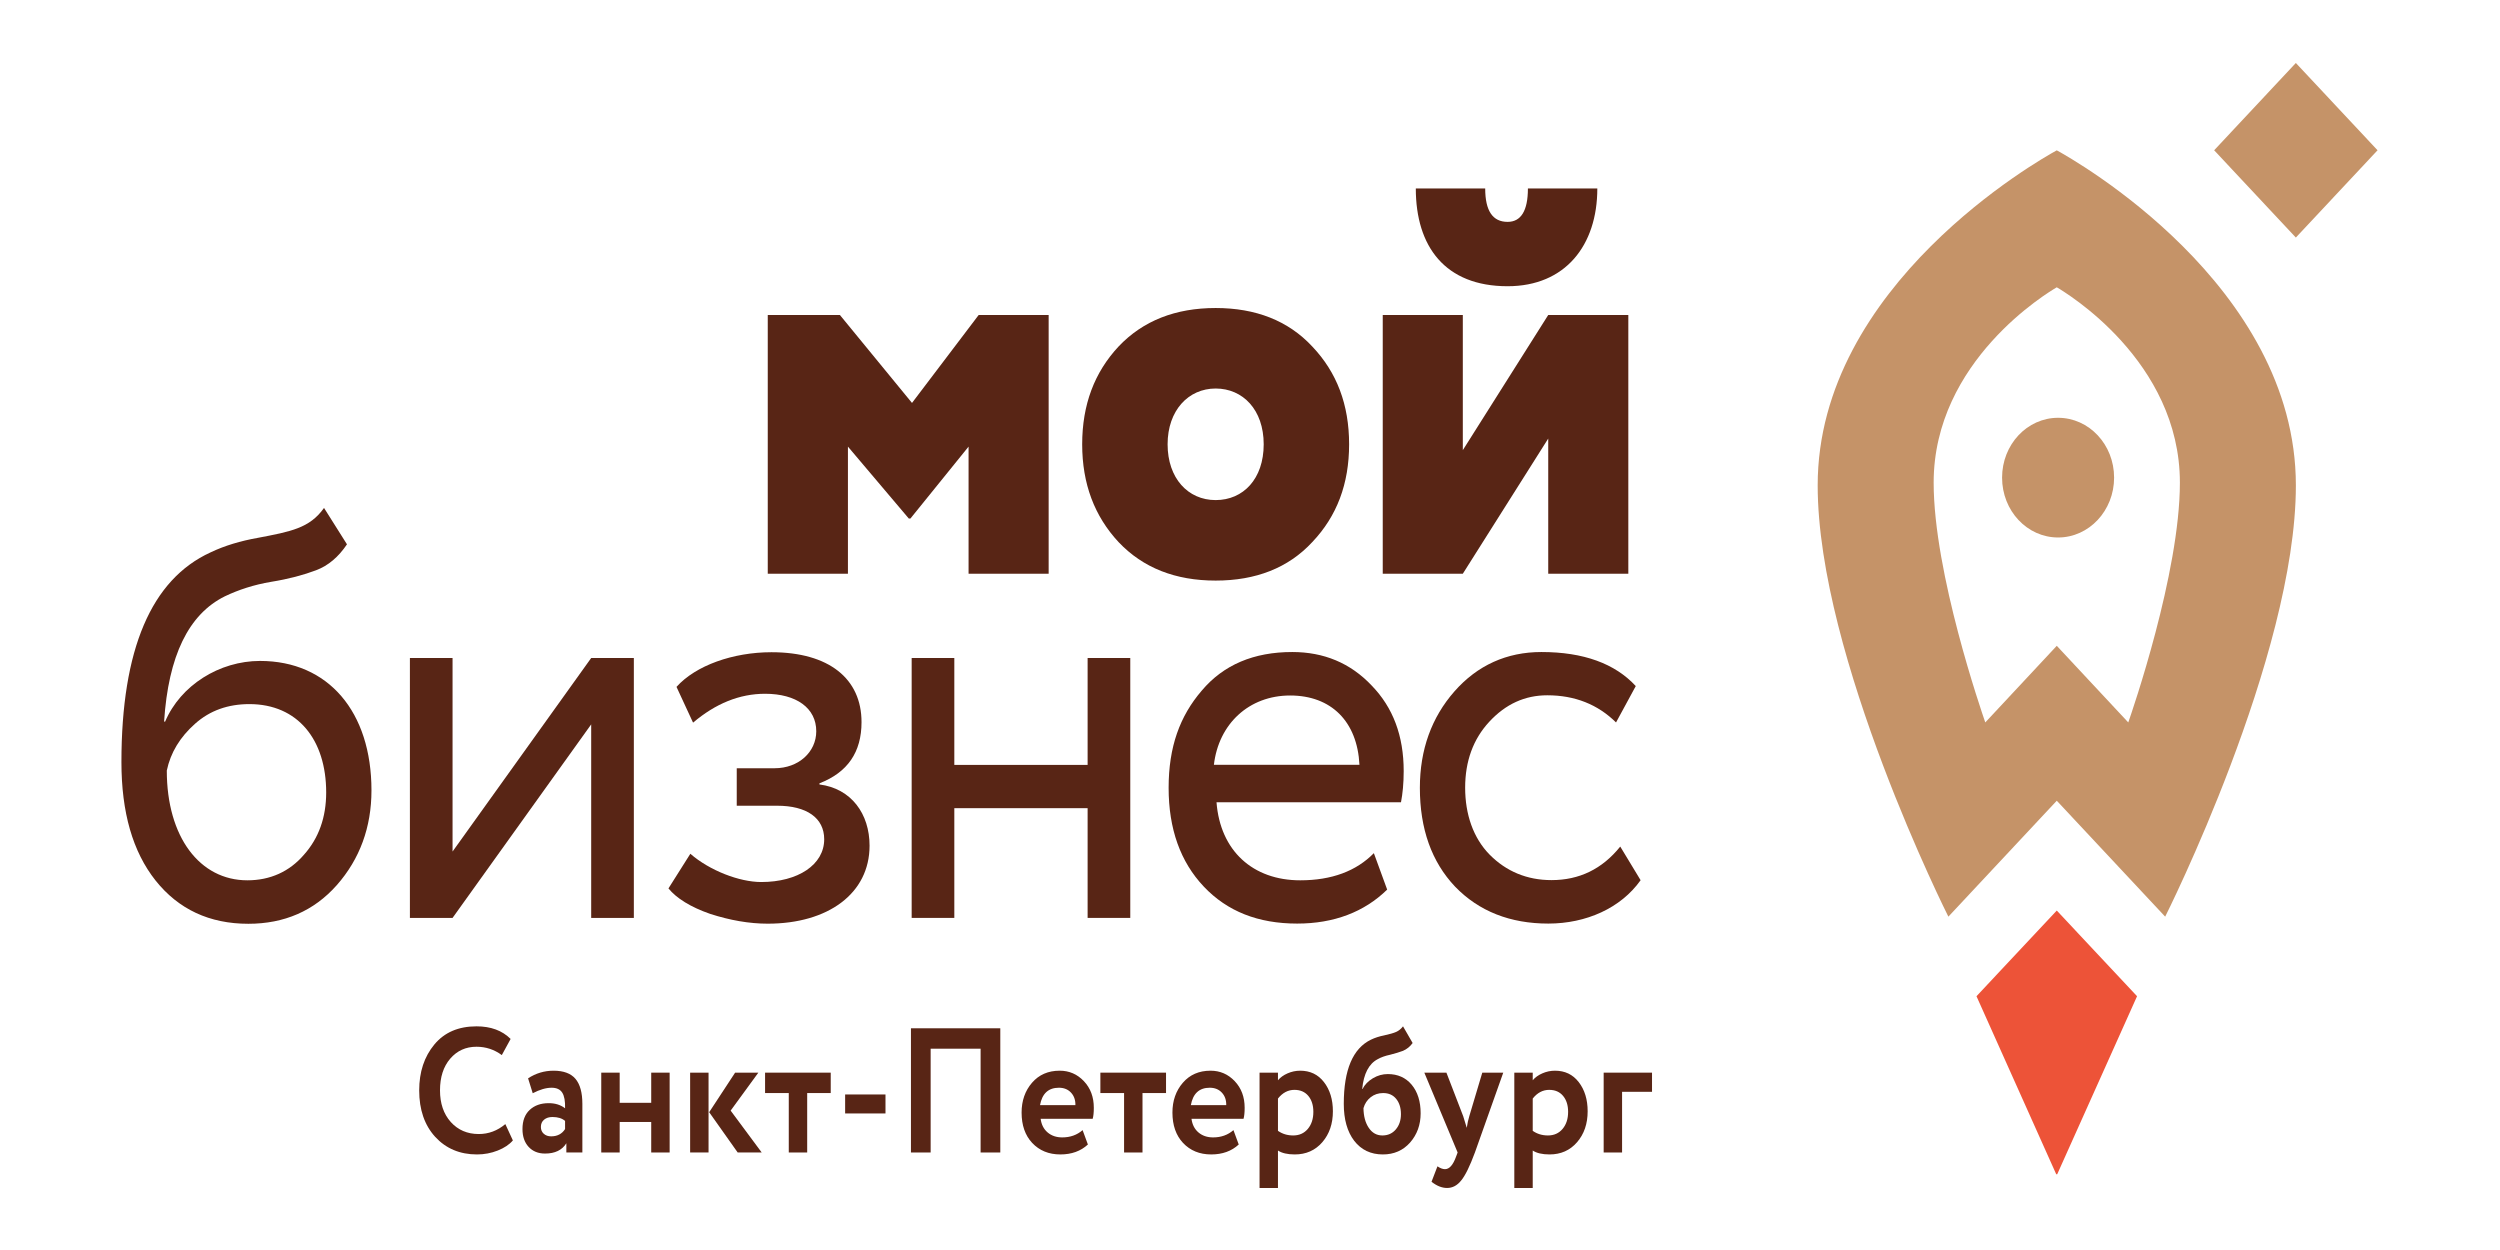 <?xml version="1.0" encoding="UTF-8"?> <svg xmlns="http://www.w3.org/2000/svg" xmlns:xlink="http://www.w3.org/1999/xlink" xmlns:xodm="http://www.corel.com/coreldraw/odm/2003" xml:space="preserve" width="400mm" height="200mm" version="1.1" style="shape-rendering:geometricPrecision; text-rendering:geometricPrecision; image-rendering:optimizeQuality; fill-rule:evenodd; clip-rule:evenodd" viewBox="0 0 40000 20000"> <defs> <style type="text/css"> .fil2 {fill:#582515;fill-rule:nonzero} .fil1 {fill:#C59368;fill-rule:nonzero} .fil0 {fill:#ED5338;fill-rule:nonzero} </style> </defs> <g id="Слой_x0020_1">  <g id="_2123717286752"> <polygon class="fil0" points="31623.84,15939.58 32899.61,18787.96 32915.39,18787.96 34192.9,15939.58 32908.36,14568.84 "></polygon> <path class="fil1" d="M32908.36 2405.57c-272.37,148.37 -3825.52,2155.53 -3825.52,5360.68 0,2741.3 2091.12,6900.29 2091.12,6900.29l1734.4 -1855.09 1734.42 1855.09c0,0 2091.11,-4158.99 2091.11,-6900.29 0,-3207.09 -3553.13,-5212.31 -3825.53,-5360.68zm1143.97 9153.45l-1143.97 -1226.09 -1143.96 1226.09c-57.98,-170.84 -825.91,-2388.34 -825.91,-3836.01 0,-1952.7 1832.86,-3045.55 1969.87,-3126.27 137.11,80.72 1969.89,1173.57 1969.89,3126.27 0,1447.67 -766.11,3665.17 -825.92,3836.01z"></path> <polygon class="fil1" points="36733.56,1007.6 35426.41,2404.33 36733.56,3801.07 38040.74,2404.33 "></polygon> <path class="fil1" d="M33825.62 7642.28c0,527.59 -400.64,957.57 -896.19,957.57 -495.54,0 -896.2,-428.11 -896.2,-957.57 0,-529.44 400.66,-957.56 896.2,-957.56 495.55,0 896.19,428.12 896.19,957.56z"></path> <polygon class="fil2" points="12284.15,9179.52 12284.15,5039.59 13438.08,5039.59 14591.93,6447.03 15658.93,5039.59 16778.42,5039.59 16778.42,9179.52 15497.14,9179.52 15497.14,7145.88 14566.5,8296.66 14541,8296.66 13566.89,7145.88 13566.89,9179.52 12285.63,9179.52 "></polygon> <path class="fil2" d="M17314.92 7108.8c0,-634.33 196.29,-1150.78 581.43,-1564.02 392.6,-414.75 914.09,-616.54 1553.99,-616.54 639.89,0 1161.47,201.79 1546.59,616.54 392.61,413.24 588.9,929.69 588.9,1564.02 0,634.32 -196.29,1150.78 -588.9,1563.93 -383.65,414.83 -905.14,616.63 -1546.59,616.63 -641.37,0 -1161.39,-201.8 -1553.99,-616.63 -383.65,-413.15 -581.43,-929.61 -581.43,-1563.93zm2135.42 892.59c443.59,0 768.79,-340.57 768.79,-892.59 0,-552.02 -332.67,-892.59 -768.79,-892.59 -436.05,0 -768.72,350.3 -768.72,892.59 0,542.29 325.2,892.59 768.72,892.59z"></path> <path class="fil2" d="M23405.09 9179.6l-1281.2 0 0 -4140.01 1281.2 0 0 2162.84 1366.7 -2162.84 1281.42 0 0 4140.01 -1281.42 0 0 -2162.77 -1366.7 2162.77zm358.15 -6164.01c0,358.36 120.02,534.31 358.16,534.31 212.85,0 325.2,-174.35 325.2,-534.31l1110.54 0c0,910.38 -512.48,1564.02 -1435.74,1564.02 -999.39,0 -1468.48,-634.33 -1468.48,-1564.02l1110.32 0z"></path> <path class="fil2" d="M5552.79 8707.38c-136.26,202.71 -297.98,342.1 -495.44,416.7 -197.67,74.58 -435.5,139.39 -716.95,184.82 -281.38,47.02 -528.34,129.71 -742.19,231.86 -580.91,286.97 -904.21,951.62 -972.86,2005.39l16.38 0c246.98,-581.97 869.53,-971.1 1519.09,-971.1 1092.51,0 1782.66,813.91 1782.66,2070.37 0,591.74 -187.27,1099.11 -553.9,1515.79 -366.7,415.08 -844.06,619.31 -1415.8,619.31 -622.55,0 -1118.06,-231.86 -1484.69,-692.21 -366.64,-462.1 -546.23,-1091.11 -546.23,-1895.22 0,-1802.86 477.36,-2919.84 1424.69,-3354.31 230.66,-110.31 486.56,-184.84 751.41,-231.86 537.29,-102.15 836.6,-157.27 1065.51,-479.89l366.83 582.03 1.49 -1.68zm-1595.62 5377.65c366.84,0 673.61,-139.41 904.21,-406.92 239.3,-267.51 357.56,-601.5 357.56,-998.72 0,-841.38 -451.97,-1413.65 -1228.78,-1413.65 -341.16,0 -631.55,102.07 -869.59,314.53 -239.32,212.31 -392.1,462.03 -451.89,749.01 0,1063.47 528.21,1755.75 1288.49,1755.75z"></path> <polygon class="fil2" points="7240.89,14686.47 6558.42,14686.47 6558.42,10528.03 7240.89,10528.03 7240.89,13624.59 9459.06,10528.03 10141.54,10528.03 10141.54,14686.47 9459.06,14686.47 9459.06,11589.97 "></polygon> <path class="fil2" d="M11361.16 14621.65c-315.63,-110.24 -537.15,-249.65 -665.88,-406.92l350.25 -554.48c306.7,267.51 784.12,452.34 1134.37,452.34 588.14,0 1007.33,-277.21 1007.33,-684.19 0,-342.03 -281.45,-536.62 -751.43,-536.62l-648 0 0 -599.83 606.15 0c383.24,0 666.16,-259.41 666.16,-591.74 0,-369.65 -315.85,-599.83 -818.81,-599.83 -410.17,0 -793.19,157.26 -1152.44,462.02l-264.85 -572.26c306.77,-342.1 904,-554.48 1519.16,-554.48 921.86,0 1441.27,424.77 1441.27,1118.66 0,479.9 -221.65,804.13 -673.55,979.18l0 17.87c511.83,64.8 802.14,471.8 802.14,979.17 0,766.88 -665.88,1248.38 -1629.8,1248.38 -297.83,0 -606.22,-55.12 -922.07,-157.27z"></path> <polygon class="fil2" points="17401.88,14686.47 17401.88,12930.72 15269.12,12930.72 15269.12,14686.47 14586.65,14686.47 14586.65,10528.03 15269.12,10528.03 15269.12,12238.43 17401.88,12238.43 17401.88,10528.03 18084.37,10528.03 18084.37,14686.47 "></polygon> <path class="fil2" d="M22195.69 14232.52c-366.63,359.96 -853.13,544.8 -1441.27,544.8 -622.55,0 -1118.06,-194.53 -1493.63,-591.74 -375.77,-397.22 -562.82,-924.15 -562.82,-1580.69 0,-656.64 179.59,-1146.23 528.43,-1553.14 350.03,-416.68 836.61,-619.37 1450.21,-619.37 502.89,0 929.45,175.12 1270.63,536.68 341.37,351.8 511.82,804.13 511.82,1368.32 0,194.52 -16.39,359.88 -43.33,499.28l-2951.5 0c59.94,776.57 580.69,1248.37 1339.49,1248.37 502.9,0 896.54,-147.49 1177.99,-434.47l212.51 581.96 1.47 0zm-2773.32 -1995.69l2328.89 0c-34.41,-693.89 -452.1,-1108.9 -1109.12,-1108.9 -656.94,0 -1143.52,452.34 -1219.77,1108.9z"></path> <path class="fil2" d="M26248.64 14085.03c-315.86,444.24 -869.53,692.29 -1475.76,692.29 -606.15,0 -1109.04,-194.53 -1492.14,-591.74 -375.7,-397.22 -562.82,-924.15 -562.82,-1580.69 0,-609.61 187.12,-1126.76 553.9,-1543.44 366.7,-416.7 836.6,-629.07 1390.35,-629.07 673.54,0 1177.9,184.82 1510.13,544.78l-315.84 582.04c-290.31,-286.98 -657.01,-434.55 -1099.96,-434.55 -357.7,0 -666.09,139.49 -929.46,424.78 -255.91,277.2 -384.71,629.07 -384.71,1053.78 0,424.76 128.8,804.11 392.16,1071.62 264.85,267.51 597.23,406.99 989.4,406.99 442.95,0 809.59,-175.13 1099.97,-536.69l324.78 536.69 0 3.21z"></path> <path class="fil2" d="M8085.53 17985.61l120.43 261.17c-56.37,66.24 -137.07,120.18 -242.11,161.82 -105.06,41.63 -215.63,62.45 -331.79,62.45 -273.29,0 -496.18,-93.68 -668.69,-281.04 -170.81,-187.37 -256.21,-435.28 -256.21,-743.77 0,-295.24 81.13,-540.32 243.4,-735.26 160.55,-193.04 385.15,-289.56 673.82,-289.56 228.86,0 410.77,67.19 545.71,201.56l-140.91 258.34c-121.28,-88.96 -256.21,-133.44 -404.8,-133.44 -170.82,0 -310.87,63.41 -420.17,190.21 -109.32,126.8 -163.98,296.18 -163.98,508.15 0,208.17 57.22,376.62 171.65,505.31 116.15,128.69 265.61,193.04 448.36,193.04 157.14,0 298.91,-52.99 425.29,-158.98z"></path> <path id="_1" class="fil2" d="M8523.65 17491.66l-74.31 -238.46c124.69,-81.38 260.49,-122.07 407.37,-122.07 160.56,0 277.57,43.53 351,130.59 73.45,87.05 110.18,220.47 110.18,400.27l0 777.83 -256.22 0 0 -147.62c-68.32,109.77 -181.89,164.66 -340.75,164.66 -109.31,0 -196.85,-35.49 -262.6,-106.45 -65.75,-70.98 -98.65,-166.08 -98.65,-285.31 0,-132.48 38.44,-234.67 115.29,-306.59 76.87,-71.92 178.5,-107.88 304.88,-107.88 104.2,0 191.31,27.44 261.34,82.33 3.43,-113.55 -11.52,-196.83 -44.83,-249.82 -33.31,-53 -90.11,-79.49 -170.38,-79.49 -88.82,0 -189.59,29.34 -302.32,88.01zm294.63 689.83c99.07,0 173.36,-38.8 222.9,-116.39l0 -130.59c-47.83,-41.64 -115.29,-62.46 -202.41,-62.46 -54.65,0 -99.06,14.21 -133.21,42.59 -34.17,28.39 -51.25,67.19 -51.25,116.39 0,45.42 15.37,81.86 46.12,109.3 30.74,27.44 70.03,41.16 117.85,41.16z"></path> <polygon id="_2" class="fil2" points="10714.19,18439.82 10419.57,18439.82 10419.57,17951.55 9914.84,17951.55 9914.84,18439.82 9620.21,18439.82 9620.21,17162.36 9914.84,17162.36 9914.84,17644.95 10419.57,17644.95 10419.57,17162.36 10714.19,17162.36 "></polygon> <path id="_3" class="fil2" d="M11762.09 17162.36l371.48 0 -443.24 607.5 497.03 669.96 -384.29 0 -456.05 -644.41 415.07 -633.05zm-425.31 1277.46l-294.64 0 0 -1277.46 294.64 0 0 1277.46z"></path> <polygon id="_4" class="fil2" points="12620.35,17488.82 12241.17,17488.82 12241.17,17162.36 13291.61,17162.36 13291.61,17488.82 12914.99,17488.82 12914.99,18439.82 12620.35,18439.82 "></polygon> <polygon id="_5" class="fil2" points="14167.84,17815.28 13522.19,17815.28 13522.19,17511.53 14167.84,17511.53 "></polygon> <polygon id="_6" class="fil2" points="16004.82,18439.82 15689.69,18439.82 15689.69,16779.11 14890.34,16779.11 14890.34,18439.82 14575.2,18439.82 14575.2,16452.65 16004.82,16452.65 "></polygon> <path id="_7" class="fil2" d="M17321.72 18082.13l84.53 229.95c-114.42,105.98 -261.31,158.97 -440.66,158.97 -184.47,0 -334.77,-61.51 -450.92,-184.52 -112.73,-121.12 -169.09,-282.93 -169.09,-485.44 0,-189.26 55.51,-348.22 166.53,-476.92 111.02,-128.69 258.77,-193.04 443.23,-193.04 152.02,0 280.97,55.83 386.88,167.48 105.89,111.67 158.83,253.61 158.83,425.84 0,75.7 -5.97,134.36 -17.93,176l-832.66 0c11.96,92.74 49.1,165.59 111.44,218.58 62.35,53 140.5,79.5 234.43,79.5 128.11,0 236.57,-38.8 325.39,-116.4zm-379.18 -678.48c-167.39,0 -268.17,92.74 -302.32,278.21l566.21 0c1.7,-81.38 -21.78,-148.09 -70.46,-200.14 -48.68,-52.05 -113.16,-78.07 -193.43,-78.07z"></path> <polygon id="_8" class="fil2" points="17985.27,17488.82 17606.09,17488.82 17606.09,17162.36 18656.53,17162.36 18656.53,17488.82 18279.91,17488.82 18279.91,18439.82 17985.27,18439.82 "></polygon> <path id="_9" class="fil2" d="M19735.15 18082.13l84.55 229.95c-114.44,105.98 -261.32,158.97 -440.67,158.97 -184.47,0 -334.77,-61.51 -450.92,-184.52 -112.73,-121.12 -169.1,-282.93 -169.1,-485.44 0,-189.26 55.52,-348.22 166.54,-476.92 111.01,-128.69 258.77,-193.04 443.22,-193.04 152.02,0 280.98,55.83 386.89,167.48 105.89,111.67 158.83,253.61 158.83,425.84 0,75.7 -5.97,134.36 -17.93,176l-832.65 0c11.94,92.74 49.09,165.59 111.43,218.58 62.35,53 140.49,79.5 234.43,79.5 128.1,0 236.57,-38.8 325.38,-116.4zm-379.17 -678.48c-167.4,0 -268.17,92.74 -302.33,278.21l566.21 0c1.71,-81.38 -21.78,-148.09 -70.45,-200.14 -48.67,-52.05 -113.16,-78.07 -193.43,-78.07z"></path> <path id="_10" class="fil2" d="M20447.41 19007.59l-294.64 0 0 -1845.23 294.64 0 0 122.06c37.57,-45.41 88.81,-82.33 153.73,-110.71 64.89,-28.39 132.35,-42.58 202.4,-42.58 158.84,0 285.23,60.55 379.17,181.69 95.64,123.01 143.48,279.14 143.48,468.4 0,198.71 -56.38,363.37 -169.1,493.96 -112.73,130.58 -259.62,195.87 -440.66,195.87 -116.15,0 -205.82,-20.82 -269.02,-62.45l0 598.99zm263.88 -1569.87c-102.48,0 -190.44,46.36 -263.88,139.1l0 516.67c70.02,49.2 151.17,73.81 243.39,73.81 97.35,0 175.49,-35.01 234.42,-105.04 58.93,-70.02 88.4,-160.87 88.4,-272.52 0,-105.99 -26.91,-191.15 -80.71,-255.5 -53.8,-64.35 -127.67,-96.52 -221.62,-96.52z"></path> <path id="_11" class="fil2" d="M22448.36 16421.42l153.73 266.86c-40.99,56.77 -92.24,98.41 -153.73,124.9 -54.66,20.82 -122.98,41.63 -204.96,62.45 -80.28,17.04 -146.88,40.7 -199.84,70.98 -141.77,73.81 -224.61,232.77 -248.51,476.92l5.12 0c35.87,-70.03 91.39,-127.28 166.52,-171.75 75.17,-44.47 154.58,-66.71 238.28,-66.71 158.85,0 286.1,56.77 381.75,170.33 95.65,115.44 143.47,267.79 143.47,457.05 0,183.57 -56.36,339.7 -169.09,468.4 -112.74,126.8 -257.92,190.2 -435.55,190.2 -193.01,0 -345.87,-72.86 -458.61,-218.58 -111.02,-145.74 -166.53,-342.56 -166.53,-590.48 0,-545.06 145.18,-887.6 435.54,-1027.65 63.21,-30.29 133.24,-52.99 210.09,-68.14 87.11,-18.92 151.16,-37.37 192.15,-55.36 41.01,-17.97 77.71,-47.78 110.17,-89.42zm-632.82 1308.7c1.71,128.69 29.89,233.73 84.55,315.1 54.66,81.39 127.25,122.08 217.77,122.08 88.82,0 160.55,-32.17 215.21,-96.52 54.66,-64.35 81.98,-145.73 81.98,-244.14 0,-100.3 -25.18,-181.69 -75.57,-244.13 -50.4,-62.46 -119.99,-93.69 -208.81,-93.69 -76.87,0 -143.47,22.24 -199.84,66.71 -56.37,44.47 -94.79,102.68 -115.29,174.59z"></path> <path id="_12" class="fil2" d="M23716.57 17162.36l335.63 0 -453.49 1277.46c-81.98,221.44 -155.43,370.94 -220.32,448.54 -63.2,79.49 -138.35,119.23 -225.46,119.23 -81.99,0 -164.84,-33.12 -248.53,-99.37l94.8 -246.96c44.41,30.27 84.55,45.42 120.41,45.42 70.03,0 128.96,-66.24 176.78,-198.73l25.62 -68.13 -532.9 -1277.46 353.56 0 269.01 698.34c3.43,9.46 22.22,70.98 56.38,184.52 10.24,-70.02 23.9,-132.47 40.98,-187.36l207.53 -695.5z"></path> <path id="_13" class="fil2" d="M24523.62 19007.59l-294.64 0 0 -1845.23 294.64 0 0 122.06c37.57,-45.41 88.81,-82.33 153.72,-110.71 64.9,-28.39 132.36,-42.58 202.4,-42.58 158.85,0 285.23,60.55 379.18,181.69 95.64,123.01 143.48,279.14 143.48,468.4 0,198.71 -56.38,363.37 -169.1,493.96 -112.73,130.58 -259.62,195.87 -440.66,195.87 -116.15,0 -205.83,-20.82 -269.02,-62.45l0 598.99zm263.88 -1569.87c-102.48,0 -190.44,46.36 -263.88,139.1l0 516.67c70.02,49.2 151.16,73.81 243.39,73.81 97.35,0 175.49,-35.01 234.42,-105.04 58.93,-70.02 88.39,-160.87 88.39,-272.52 0,-105.99 -26.91,-191.15 -80.7,-255.5 -53.8,-64.35 -127.67,-96.52 -221.62,-96.52z"></path> <polygon id="_14" class="fil2" points="25953.23,18439.82 25658.6,18439.82 25658.6,17162.36 26432.33,17162.36 26432.33,17468.95 25953.23,17468.95 "></polygon> </g> </g> </svg> 